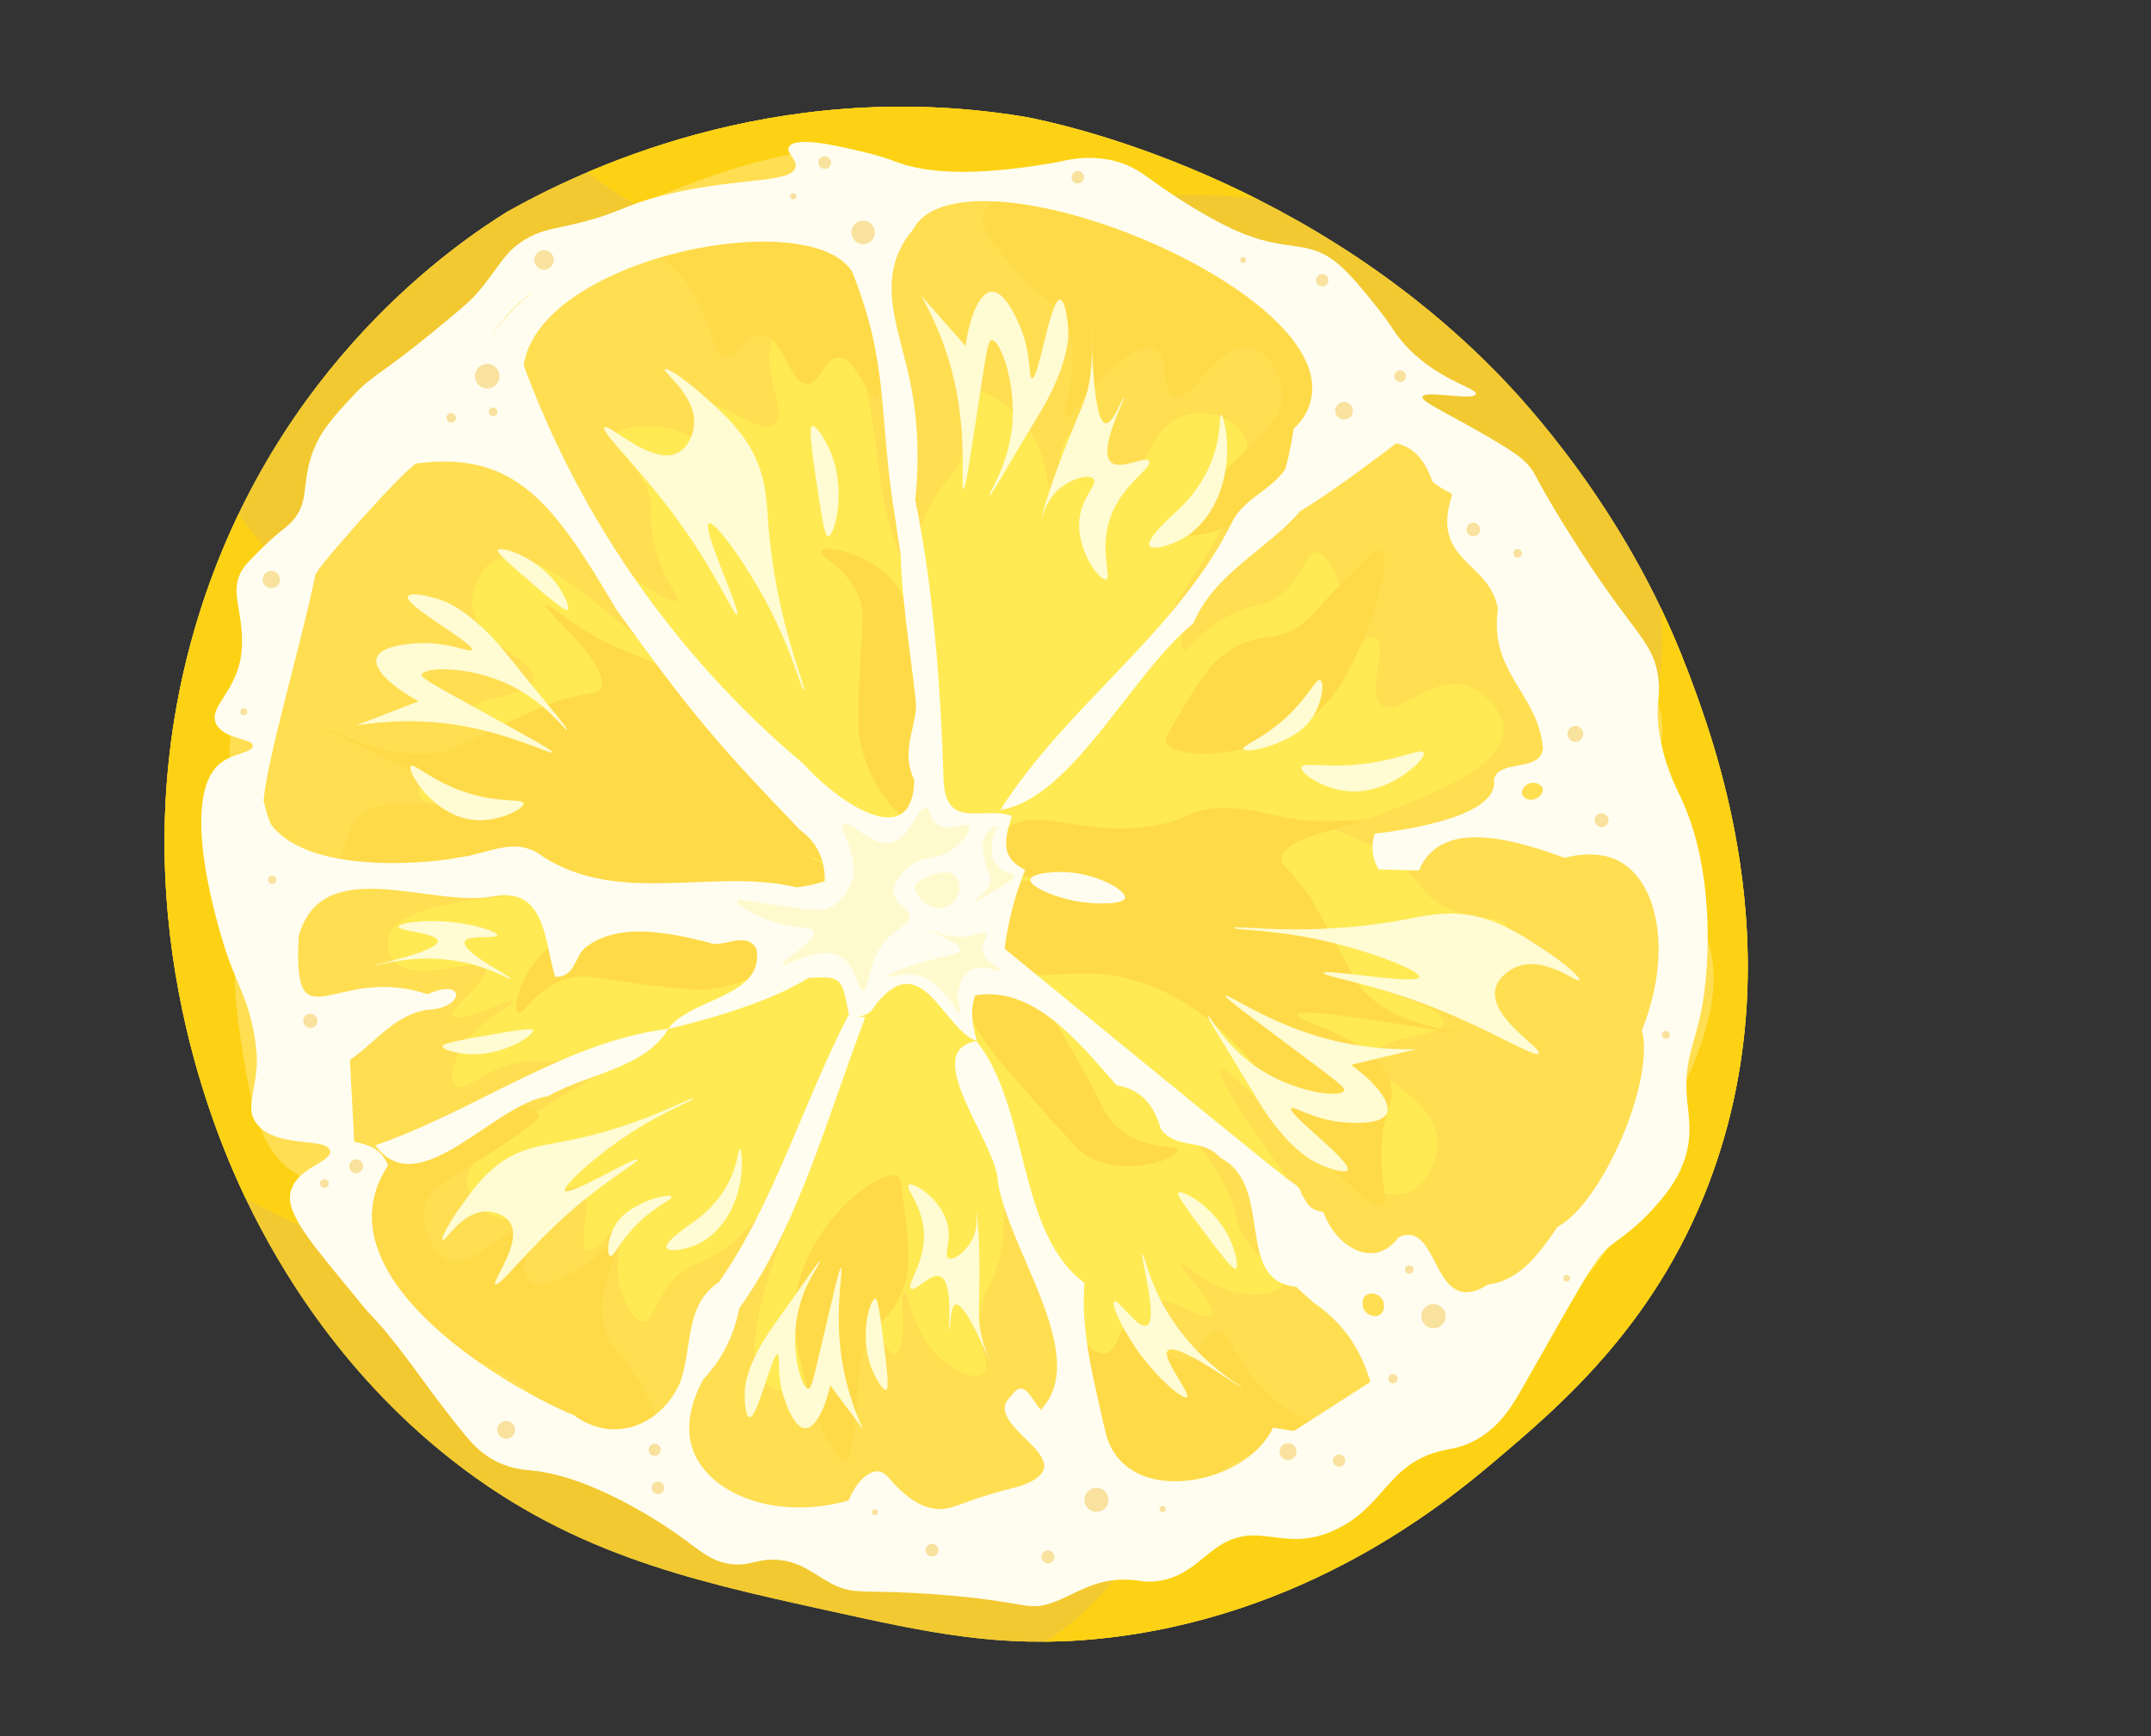 <?xml version="1.0" encoding="UTF-8"?>
<svg id="_レイヤー_2" data-name="レイヤー 2" xmlns="http://www.w3.org/2000/svg" xmlns:xlink="http://www.w3.org/1999/xlink" viewBox="0 0 239.81 193.62">
  <rect x="0" y="0" width="239.81" height="193.62" fill="#333333" stroke="none"/>
  <defs>
    <style>
      .cls-1 {
        fill: #ffea54;
      }

      .cls-2 {
        fill: #ffface;
      }

      .cls-3 {
        fill: #fffdef;
      }

      .cls-4 {
        fill: #f9e19e;
      }

      .cls-5 {
        fill: #fffbd2;
      }

      .cls-6 {
        fill: #ffde52;
      }

      .cls-7 {
        fill: #ffda48;
      }

      .cls-8 {
        fill: #f5e151;
      }

      .cls-9 {
        fill: #f2c930;
      }

      .cls-10 {
        fill: #fdd215;
      }

      .cls-11 {
        clip-path: url(#clippath);
      }
    </style>
    <clipPath id="clippath">
      <path class="cls-8" d="M188.06,74.55c-6.78-17.89-18.41-30.16-21.18-32.99-.06-.07-1.34-1.37-2.73-2.68-22.8-21.46-50.17-25.9-50.17-25.9-27.94-4.53-49.74,6.31-57.42,10.62-5.22,3.24-25.86,16.89-34.56,45.54-8.94,29.44.83,54.58,4.81,63.26,3.17,6.91,9.91,19.22,22.38,29.44,13.75,11.27,27.51,14.31,42.87,17.69,11.49,2.54,19.44,4.29,30.39,3.2,23.02-2.3,38.63-15.12,43.93-19.59,7.69-6.49,18.81-15.88,24.74-32.85,8.67-24.82-.06-47.84-3.06-55.76ZM178.5,82.35c.02-.17.04-.34.06-.52-.04.41-.08.82-.13,1.23.02-.24.04-.48.07-.72ZM100.16,60.14c.11,6.09,1.68,14.81,1.78,17.79-.28,2.99-1.68,5.25-.21,8.41-.24,9.06-9.84,1.6-12.81-1.87-5.7-4.79-12.91-11.84-19.67-21.58-6.38-9.21-10.34-17.94-12.83-24.69,1.81-12.48,33.18-18.77,38.1-10.86,4.42,11.1,2.97,16.59,5.04,28.88.21,1.57.41,2.85.59,3.91ZM31.8,97.27s-.08.07-.13.1c.04-.03.07-.07.11-.1,0,0,.01,0,.02,0ZM53.39,45.8c-.11.21-.26.42-.47.63-.06-.04-.13-.08-.19-.12.07.03.14.05.21.08.19-.19.34-.39.45-.59ZM53.62,45.14s-.01.06-.02.08c0-.03.01-.06.02-.08ZM53.52,45.49c-.03.08-.06.15-.09.23.04-.07.07-.15.09-.23ZM27.07,91.41c-.33-.84-.61-1.74-.81-2.69.38-4.87,4.31-17.95,5.99-26.15-.23-.42,10.17-12.15,11.72-12.98,11.59-1.52,16.02,4.8,23.2,16.95,8.97,12.46,11.84,15.69,21.25,25.54,1.98,1.43,2.95,3.4,2.91,5.96-.78.31-1.81.55-3.16.71.02.03.04.05.06.08-.03-.02-.05-.03-.08-.05-9.72-2.34-20.68,2.21-29.61-3.65-3.15-2.43-6.42-.16-9.78.17-2.26.54-17.23,2.28-21.71-3.9ZM57.42,29.73s.07-.04.11-.07c-.04.03-.08.06-.12.1-2.76,2.28-4.27,4.1-4.98,5.86.67-1.73,2.14-3.68,4.99-5.89ZM52.2,36.32c.03-.1.06-.19.09-.29-.03.1-.06.19-.09.29ZM62.25,160.04c-9.05-3.8-29.73-16.58-21.56-28.99-.73-1.91-2.26-2.42-3.92-2.74-.17-3.17-.34-6.35-.5-9.52,3.07-2.04,5.26-5.36,9.19-5.82,4.07-.16,4.34-3.8-.19-1.78-10.79-3.64-15.63,6.39-14.94-6.72,2.7-9.92,15.74-3.12,22.74-4.68,5.89-.94,5.74,5.07,7.01,9.38,2.25.07,2.28-2.31,3.45-3.35,3.8-3.07,9.81-1.78,14.33-.65,1.56.82,4.3-1.45,5.58.73,1.02,5.61-7.63,5.71-10.25,9.3-11.98,1.49-22.47,9.6-33.97,13.52,5.03,6.9,13.76-4.86,20.07-5.7,4.37-2.6,11.16-3.17,13.91-7.79,3.44-.82,11.5-2.9,16.28-5.93,3.84-.22,3.89-.03,4.67,4.25.11.03.21.05.32.08-.11-.01-.22-.03-.33-.04-5.26,10.08-8.64,21.83-15.06,31.02-3.97,2.59-3.04,7.45-4.45,11.54-1.35,3.2-4.18,5.36-7.28,5.51-2.52.12-4.39-1.12-5.07-1.62ZM117.89,171.06s.05-.02.08-.03c-.03.01-.05.02-.08.03ZM145.79,161.86c-.81-.12-1.63-.25-2.44-.37-3.12,6.89-17.93,9.63-19.55-.14,0,0-.01.01-.02.02-1.2-5.49-2.73-10.93-2.28-16.69-7.9-5.87-6.32-20.25-12.52-28.04-6.75,1.11,2.36,11.83,2.47,16.2,1.1,7.9,10.93,20.42,4.97,26.58-.97-1.09-1.96-3.86-3.4-1.63-4.02,3.49,9.48,7.61.9,10.51-.47.11-1.19.29-2.06.53-4.41,1.22-5.43,2.04-6.98,2.09-1.44.05-3.52-.57-6.15-3.71-.38-.45-.74-.59-.98-.63-1.16-.23-2.69,1.08-3.6,3.36-8.74,2.41-16.32-.92-18.08-5.91-1.16-3.28.41-6.69,1.23-8.17.76-.8,1.69-1.96,2.51-3.49.98-1.84,1.42-3.53,1.64-4.73,6.9-9.56,10.31-22.51,14.63-33.78-.28-.04-.56-.08-.84-.11.85,0,1.52-.39,2.09-1.39,5.36-6.72,7.74,2.89,11.68,4.26-.71-2.45-.66-4-.19-5.29,6.83-1.15,12.11,5.54,16.4,10.44,2.77.43,4.37,2.24,5.13,5.07,1.88,2.48,4.83.98,6.9,3.33,6.38,3.29,1.54,14.3,8.81,14.98.66.6,1.32,1.2,1.98,1.81,3.26,2.19,5.48,5.25,6.63,9.22-2.95,1.9-5.91,3.8-8.86,5.7ZM153.75,147.06c-.03-1.79,2.57-1.35,2.49.32-.04,1.85-2.54,1.3-2.49-.32ZM186.16,115.39c1.51,6-4.68,20.08-9.79,22.79-2.03,2.92-4.29,6.26-8.1,6.7-1.45.95-2.45.97-3.1.8-2.89-.74-3.22-6.25-5.89-6.56-.57-.07-1.06.13-1.36.28-1.05,1.4-2.18,1.69-2.56,1.76-2.22.43-4.95-1.4-6.17-4.72-.43-.05-1.01-.19-1.49-.6-.47-.4-.55-.79-1.06-1.54,0,0,0,0,0,0-.06-.76-1.02-1.28-1.14-1.35-.76-.47-13.36-10.73-33.28-27.06.18-1.38.45-2.93.89-4.6.44-1.71.97-3.23,1.5-4.54-2.84-1.36-2.44-3.47-1.53-6.24-3.24-1.22-7.69,1.74-7.93-4.17-.36-10.93-1.11-21.73-3.27-32.46,0,0,0,0-.01,0,.64-6.19.02-10.91-.65-14.05-1.14-5.35-3.31-10.22-1.21-14.88.47-1.04,1.03-1.8,1.4-2.25,0,0,0,0,0,0,0,0,0,0,0,0h0c.22-.29.43-.61.65-.96,7.2-8.98,47.74,7.3,45.79,19.99-.2,1.28-.73,2.57-2.09,3.83-.17,1.19-.45,2.81-.98,4.7-1.56,2.35-4.53,3.25-6.01,5.83-6.43,13.16-19.3,21.48-27.04,33.7,8.3-1.29,15.15-15.77,22.37-21.63,2.51-5.91,8.61-8.56,12.41-13.03,2.24-1.35,5.73-3.76,11.14-7.87,2.29.48,3.42,2.26,4.2,4.42.67.6,1.45,1.01,2.23,1.4.01.07.02.13.04.21-2.51,7.71,4.31,7.56,5.33,13.14-1.07,7.53,4.68,9.72,5.23,16.28-.44,2.74-5.14,1.15-5.7,3.54.66,4.39-10.73,5.9-13.82,6.27-.13.39-.35,1.19-.23,2.21.12.94.48,1.61.69,1.95,1.56.04,3.12.08,4.68.12,2.68-6.5,12.07-3.18,16.96-1.44,0-.05,0-.1.01-.14,0,.04,0,.07,0,.11,3.52-.87,5.55.02,6.36.48,4.41,2.47,6.1,10.57,2.53,19.57ZM174.65,87.27c.11,1.35-1.98,1.88-2.41.66-.09-1.27,1.76-1.79,2.41-.66Z"/>
    </clipPath>
  </defs>
  <g id="_あしらい" data-name="あしらい">
    <g>
      <g>
        <path class="cls-8" d="M188.06,74.55c-6.78-17.89-18.41-30.16-21.18-32.99-.06-.07-1.34-1.37-2.73-2.68-22.8-21.46-50.17-25.9-50.17-25.9-27.94-4.53-49.74,6.31-57.42,10.62-5.22,3.24-25.86,16.89-34.56,45.54-8.94,29.44.83,54.58,4.81,63.26,3.17,6.91,9.91,19.22,22.38,29.44,13.75,11.27,27.51,14.31,42.87,17.69,11.49,2.54,19.44,4.29,30.39,3.2,23.02-2.3,38.63-15.12,43.93-19.59,7.69-6.49,18.81-15.88,24.74-32.85,8.67-24.82-.06-47.84-3.06-55.76ZM178.5,82.35c.02-.17.04-.34.06-.52-.04.41-.08.82-.13,1.23.02-.24.04-.48.07-.72ZM100.16,60.14c.11,6.09,1.68,14.81,1.78,17.79-.28,2.99-1.68,5.25-.21,8.41-.24,9.06-9.84,1.6-12.81-1.87-5.7-4.79-12.91-11.84-19.67-21.58-6.38-9.21-10.34-17.94-12.83-24.69,1.81-12.48,33.18-18.77,38.1-10.86,4.42,11.1,2.97,16.59,5.04,28.88.21,1.57.41,2.85.59,3.91ZM31.8,97.27s-.08.07-.13.1c.04-.03.07-.07.11-.1,0,0,.01,0,.02,0ZM53.39,45.8c-.11.21-.26.42-.47.63-.06-.04-.13-.08-.19-.12.07.03.14.05.21.08.19-.19.34-.39.45-.59ZM53.62,45.14s-.01.06-.02.08c0-.03.01-.06.02-.08ZM53.52,45.49c-.03.08-.06.15-.09.23.04-.07.07-.15.09-.23ZM27.07,91.41c-.33-.84-.61-1.74-.81-2.69.38-4.87,4.31-17.95,5.99-26.15-.23-.42,10.17-12.15,11.72-12.98,11.59-1.52,16.02,4.8,23.2,16.95,8.97,12.46,11.84,15.69,21.25,25.54,1.98,1.43,2.95,3.4,2.91,5.96-.78.31-1.81.55-3.16.71.02.03.04.05.06.08-.03-.02-.05-.03-.08-.05-9.72-2.34-20.68,2.21-29.61-3.65-3.15-2.43-6.42-.16-9.78.17-2.26.54-17.23,2.28-21.71-3.9ZM57.42,29.73s.07-.04.11-.07c-.04.03-.08.06-.12.1-2.76,2.28-4.27,4.1-4.98,5.86.67-1.73,2.14-3.68,4.99-5.89ZM52.2,36.32c.03-.1.06-.19.09-.29-.03.1-.06.19-.09.29ZM62.25,160.04c-9.05-3.8-29.73-16.58-21.56-28.99-.73-1.91-2.26-2.42-3.92-2.74-.17-3.17-.34-6.35-.5-9.52,3.07-2.04,5.26-5.36,9.19-5.82,4.07-.16,4.34-3.8-.19-1.78-10.79-3.64-15.63,6.39-14.94-6.72,2.7-9.92,15.74-3.12,22.74-4.68,5.89-.94,5.74,5.07,7.01,9.38,2.25.07,2.28-2.31,3.45-3.35,3.8-3.07,9.81-1.78,14.33-.65,1.56.82,4.3-1.45,5.58.73,1.02,5.61-7.63,5.71-10.25,9.3-11.98,1.49-22.47,9.6-33.97,13.52,5.03,6.9,13.76-4.86,20.07-5.7,4.37-2.6,11.16-3.17,13.91-7.79,3.44-.82,11.5-2.9,16.28-5.93,3.84-.22,3.89-.03,4.67,4.25.11.03.21.05.32.08-.11-.01-.22-.03-.33-.04-5.26,10.08-8.64,21.83-15.06,31.02-3.97,2.59-3.04,7.45-4.45,11.54-1.35,3.2-4.18,5.36-7.28,5.51-2.52.12-4.39-1.12-5.07-1.62ZM117.89,171.06s.05-.02.08-.03c-.03.01-.05.02-.08.03ZM145.79,161.86c-.81-.12-1.63-.25-2.44-.37-3.12,6.89-17.93,9.63-19.55-.14,0,0-.01.01-.02.02-1.2-5.49-2.73-10.93-2.28-16.69-7.9-5.87-6.32-20.25-12.52-28.04-6.75,1.11,2.36,11.83,2.47,16.2,1.1,7.9,10.93,20.42,4.97,26.58-.97-1.09-1.96-3.86-3.4-1.63-4.02,3.49,9.48,7.61.9,10.51-.47.11-1.19.29-2.06.53-4.41,1.22-5.43,2.04-6.98,2.09-1.44.05-3.52-.57-6.15-3.71-.38-.45-.74-.59-.98-.63-1.16-.23-2.69,1.08-3.6,3.36-8.74,2.41-16.32-.92-18.08-5.91-1.16-3.28.41-6.69,1.23-8.17.76-.8,1.69-1.96,2.51-3.49.98-1.84,1.42-3.53,1.64-4.73,6.9-9.56,10.31-22.51,14.63-33.78-.28-.04-.56-.08-.84-.11.85,0,1.52-.39,2.09-1.39,5.36-6.72,7.74,2.89,11.68,4.26-.71-2.45-.66-4-.19-5.29,6.83-1.15,12.11,5.54,16.4,10.44,2.77.43,4.37,2.24,5.13,5.07,1.88,2.48,4.83.98,6.9,3.33,6.38,3.29,1.54,14.3,8.81,14.98.66.6,1.32,1.2,1.98,1.81,3.26,2.19,5.48,5.25,6.63,9.22-2.95,1.9-5.91,3.8-8.86,5.7ZM153.75,147.06c-.03-1.79,2.57-1.35,2.49.32-.04,1.85-2.54,1.3-2.49-.32ZM186.16,115.39c1.51,6-4.68,20.08-9.79,22.79-2.03,2.92-4.29,6.26-8.1,6.7-1.45.95-2.45.97-3.1.8-2.89-.74-3.22-6.25-5.89-6.56-.57-.07-1.06.13-1.36.28-1.05,1.4-2.18,1.69-2.56,1.76-2.22.43-4.95-1.4-6.17-4.72-.43-.05-1.01-.19-1.49-.6-.47-.4-.55-.79-1.06-1.54,0,0,0,0,0,0-.06-.76-1.02-1.28-1.14-1.35-.76-.47-13.36-10.73-33.28-27.06.18-1.38.45-2.93.89-4.6.44-1.71.97-3.23,1.5-4.54-2.84-1.36-2.44-3.47-1.53-6.24-3.24-1.22-7.69,1.74-7.93-4.17-.36-10.93-1.11-21.73-3.27-32.46,0,0,0,0-.01,0,.64-6.19.02-10.91-.65-14.05-1.14-5.35-3.31-10.22-1.21-14.88.47-1.04,1.03-1.8,1.4-2.25,0,0,0,0,0,0,0,0,0,0,0,0h0c.22-.29.43-.61.65-.96,7.2-8.98,47.74,7.3,45.79,19.99-.2,1.28-.73,2.57-2.09,3.83-.17,1.19-.45,2.81-.98,4.7-1.56,2.35-4.53,3.25-6.01,5.83-6.43,13.16-19.3,21.48-27.04,33.7,8.3-1.29,15.15-15.77,22.37-21.63,2.51-5.91,8.61-8.56,12.41-13.03,2.24-1.35,5.73-3.76,11.14-7.87,2.29.48,3.42,2.26,4.2,4.42.67.6,1.45,1.01,2.23,1.4.01.07.02.13.04.21-2.51,7.71,4.31,7.56,5.33,13.14-1.07,7.53,4.68,9.72,5.23,16.28-.44,2.74-5.14,1.15-5.7,3.54.66,4.39-10.73,5.9-13.82,6.27-.13.39-.35,1.19-.23,2.21.12.94.48,1.61.69,1.95,1.56.04,3.12.08,4.68.12,2.68-6.5,12.07-3.18,16.96-1.44,0-.05,0-.1.01-.14,0,.04,0,.07,0,.11,3.52-.87,5.55.02,6.36.48,4.41,2.47,6.1,10.57,2.53,19.57ZM174.65,87.27c.11,1.35-1.98,1.88-2.41.66-.09-1.27,1.76-1.79,2.41-.66Z"/>
        <g class="cls-11">
          <path class="cls-9" d="M188.06,74.55c-6.78-17.89-18.41-30.16-21.18-32.99-.06-.07-1.34-1.37-2.73-2.68-22.8-21.46-50.17-25.9-50.17-25.9-27.94-4.53-49.74,6.31-57.42,10.62-5.22,3.24-25.86,16.89-34.56,45.54-8.94,29.44.83,54.58,4.81,63.26,3.17,6.91,9.91,19.22,22.38,29.44,13.75,11.27,27.51,14.31,42.87,17.69,11.49,2.54,19.44,4.29,30.39,3.2,23.02-2.3,38.63-15.12,43.93-19.59,7.69-6.49,18.81-15.88,24.74-32.85,8.67-24.82-.06-47.84-3.06-55.76ZM178.5,82.35c.02-.17.04-.34.06-.52-.04.41-.08.82-.13,1.23.02-.24.04-.48.07-.72ZM100.16,60.14c.11,6.09,1.68,14.81,1.78,17.79-.28,2.99-1.68,5.25-.21,8.41-.24,9.06-9.84,1.6-12.81-1.87-5.7-4.79-12.91-11.84-19.67-21.58-6.38-9.21-10.34-17.94-12.83-24.69,1.81-12.48,33.18-18.77,38.1-10.86,4.42,11.1,2.97,16.59,5.04,28.88.21,1.57.41,2.85.59,3.91ZM31.8,97.27s-.08.07-.13.1c.04-.03.07-.07.11-.1,0,0,.01,0,.02,0ZM53.39,45.8c-.11.21-.26.42-.47.63-.06-.04-.13-.08-.19-.12.07.03.14.05.21.08.19-.19.34-.39.45-.59ZM53.62,45.14s-.01.06-.02.08c0-.03.01-.06.02-.08ZM53.52,45.49c-.03.08-.06.15-.09.23.04-.07.07-.15.09-.23ZM27.07,91.41c-.33-.84-.61-1.74-.81-2.69.38-4.87,4.31-17.95,5.99-26.15-.23-.42,10.17-12.15,11.72-12.98,11.59-1.52,16.02,4.8,23.2,16.95,8.97,12.46,11.84,15.69,21.25,25.54,1.98,1.43,2.95,3.4,2.91,5.96-.78.31-1.81.55-3.16.71.02.03.04.05.06.08-.03-.02-.05-.03-.08-.05-9.72-2.34-20.68,2.21-29.61-3.65-3.15-2.43-6.42-.16-9.78.17-2.26.54-17.23,2.28-21.71-3.9ZM57.42,29.73s.07-.04.11-.07c-.04.03-.08.06-.12.1-2.76,2.28-4.27,4.1-4.98,5.86.67-1.73,2.14-3.68,4.99-5.89ZM52.2,36.32c.03-.1.06-.19.09-.29-.03.1-.06.19-.09.29ZM62.25,160.04c-9.05-3.8-29.73-16.58-21.56-28.99-.73-1.91-2.26-2.42-3.92-2.74-.17-3.17-.34-6.35-.5-9.52,3.07-2.04,5.26-5.36,9.19-5.82,4.07-.16,4.34-3.8-.19-1.78-10.79-3.64-15.63,6.39-14.94-6.72,2.7-9.92,15.74-3.12,22.74-4.68,5.89-.94,5.74,5.07,7.01,9.38,2.25.07,2.28-2.31,3.45-3.35,3.8-3.07,9.81-1.78,14.33-.65,1.56.82,4.3-1.45,5.58.73,1.02,5.61-7.63,5.71-10.25,9.3-11.98,1.49-22.47,9.6-33.97,13.52,5.03,6.9,13.76-4.86,20.07-5.7,4.37-2.6,11.16-3.17,13.91-7.79,3.44-.82,11.5-2.9,16.28-5.93,3.84-.22,3.89-.03,4.67,4.25.11.03.21.05.32.08-.11-.01-.22-.03-.33-.04-5.26,10.08-8.64,21.83-15.06,31.02-3.97,2.59-3.04,7.45-4.45,11.54-1.35,3.2-4.18,5.36-7.28,5.51-2.52.12-4.39-1.12-5.07-1.62ZM117.89,171.06s.05-.02.08-.03c-.03.01-.05.02-.08.03ZM145.79,161.86c-.81-.12-1.63-.25-2.44-.37-3.12,6.89-17.93,9.63-19.55-.14,0,0-.01.01-.02.02-1.2-5.49-2.73-10.93-2.28-16.69-7.9-5.87-6.32-20.25-12.52-28.04-6.75,1.11,2.36,11.83,2.47,16.2,1.1,7.9,10.93,20.42,4.97,26.58-.97-1.09-1.96-3.86-3.4-1.63-4.02,3.49,9.48,7.61.9,10.51-.47.11-1.19.29-2.06.53-4.41,1.22-5.43,2.04-6.98,2.09-1.44.05-3.52-.57-6.15-3.71-.38-.45-.74-.59-.98-.63-1.16-.23-2.69,1.08-3.6,3.36-8.74,2.41-16.32-.92-18.08-5.91-1.16-3.28.41-6.69,1.23-8.17.76-.8,1.69-1.96,2.51-3.49.98-1.84,1.42-3.53,1.64-4.73,6.9-9.56,10.31-22.51,14.63-33.78-.28-.04-.56-.08-.84-.11.85,0,1.52-.39,2.09-1.39,5.36-6.72,7.74,2.89,11.68,4.26-.71-2.45-.66-4-.19-5.29,6.83-1.15,12.11,5.54,16.4,10.44,2.77.43,4.37,2.24,5.13,5.07,1.88,2.48,4.83.98,6.9,3.33,6.38,3.29,1.54,14.3,8.81,14.98.66.6,1.32,1.2,1.98,1.81,3.26,2.19,5.48,5.25,6.63,9.22-2.95,1.9-5.91,3.8-8.86,5.7ZM153.75,147.06c-.03-1.79,2.57-1.35,2.49.32-.04,1.85-2.54,1.3-2.49-.32ZM186.16,115.39c1.51,6-4.68,20.08-9.79,22.79-2.03,2.92-4.29,6.26-8.1,6.7-1.45.95-2.45.97-3.1.8-2.89-.74-3.22-6.25-5.89-6.56-.57-.07-1.06.13-1.36.28-1.05,1.4-2.18,1.69-2.56,1.76-2.22.43-4.95-1.4-6.17-4.72-.43-.05-1.01-.19-1.49-.6-.47-.4-.55-.79-1.06-1.54,0,0,0,0,0,0-.06-.76-1.02-1.28-1.14-1.35-.76-.47-13.36-10.73-33.28-27.06.18-1.38.45-2.93.89-4.6.44-1.71.97-3.23,1.5-4.54-2.84-1.36-2.44-3.47-1.53-6.24-3.24-1.22-7.69,1.74-7.93-4.17-.36-10.93-1.11-21.73-3.27-32.46,0,0,0,0-.01,0,.64-6.19.02-10.91-.65-14.05-1.14-5.35-3.31-10.22-1.21-14.88.47-1.04,1.03-1.8,1.4-2.25,0,0,0,0,0,0,0,0,0,0,0,0h0c.22-.29.43-.61.65-.96,7.2-8.98,47.74,7.3,45.79,19.99-.2,1.28-.73,2.57-2.09,3.83-.17,1.19-.45,2.81-.98,4.7-1.56,2.35-4.53,3.25-6.01,5.83-6.43,13.16-19.3,21.48-27.04,33.7,8.3-1.29,15.15-15.77,22.37-21.63,2.51-5.91,8.61-8.56,12.41-13.03,2.24-1.35,5.73-3.76,11.14-7.87,2.29.48,3.42,2.26,4.2,4.42.67.6,1.45,1.01,2.23,1.4.01.07.02.13.04.21-2.51,7.71,4.31,7.56,5.33,13.14-1.07,7.53,4.68,9.72,5.23,16.28-.44,2.74-5.14,1.15-5.7,3.54.66,4.39-10.73,5.9-13.82,6.27-.13.39-.35,1.19-.23,2.21.12.94.48,1.61.69,1.95,1.56.04,3.12.08,4.68.12,2.68-6.5,12.07-3.18,16.96-1.44,0-.05,0-.1.01-.14,0,.04,0,.07,0,.11,3.52-.87,5.55.02,6.36.48,4.41,2.47,6.1,10.57,2.53,19.57ZM174.65,87.27c.11,1.35-1.98,1.88-2.41.66-.09-1.27,1.76-1.79,2.41-.66Z"/>
          <path class="cls-10" d="M59.67,9.86c-1.23,6.4,12.98,15.76,24.72,18.26,8.95,1.91,17.46.04,21.03-.74,4.65-1.02,6.66-2.06,9.96-3.14,18.53-6.04,34.25,1,35.42-2.03.89-2.3-7.2-8.79-17.89-13.65C101.88-5.54,61.59-.16,59.67,9.86Z"/>
          <path class="cls-10" d="M180.5,50.63c-1.57,1.01,6.24,10.14,4.6,25.01-1.01,9.18-4.65,11.61-8.94,26.65-3.55,12.44-1.72,13.08-4.15,19.92-4.61,12.98-12.18,13.43-28.78,30.62-17.64,18.27-17.41,26.37-30.99,32.47-11.9,5.34-22.51,3.8-22.51,4.8.01,1.54,25.27,5.17,51.56,2.67,19.21-1.82,83.53-7.93,96.3-44,15.24-43.06-52.88-100.85-57.09-98.14Z"/>
          <path class="cls-10" d="M21.11,45.84c3.05.91,1.37,6.78,7.38,14.02,4.05,4.88,7.33,5.25,8.85,9.59,1.44,4.1-.11,7.64-1.11,11.07-3.57,12.3-.29,24.6,4.06,40.95,2.98,11.22,5.42,14.12,3.69,15.86-3.92,3.95-22.98-4.33-33.94-18.82C-5.74,97.66,1.63,72.34,2.3,70.19c4.18-13.52,14.1-25.75,18.82-24.35Z"/>
        </g>
      </g>
      <path class="cls-1" d="M36.67,51.84c9.71-15.11,22.53-21.87,27.47-24.4,2.77-1.41,14.75-7.31,31.47-7.65,27.36-.57,47.06,14.12,53.76,19.69,14.78,12.29,21.81,26.38,26.54,36.1,7.83,16.11,13.81,28.4,11.55,43.45-4.11,27.43-32.18,41.59-39.16,45.11-17.81,8.98-33.92,8.49-44.51,8.03-15.29-.66-36.26-1.56-54.32-18.38-19.25-17.93-22.6-42.22-23.41-48.8-.9-7.25-3.51-31.15,10.61-53.14Z"/>
      <g>
        <path class="cls-6" d="M90,154.84c3.72-1.65,2.96-8.8,4.98-9.08,1.85-.25,3.74,5.61,4.86,5.19,1.48-.55.33-6.71.97-6.81.55-.09.81,4.58,4.21,7.46.13.11,3,2.49,4.54,1.62,1.24-.7-1.17-3.85,0-8.1.35-1.28.59-1.13,1.22-2.8,1.8-4.77.77-8.37,1.34-8.51.81-.19,4.22,6.8,5.59,16.29,1.28,8.85,2.45,16.92-2.31,21.76-4.76,4.83-12.72,3.68-21.27,2.43-6.64-.97-19.24-2.8-21.03-9.48-.72-2.69,1.83-7.83,6.93-18.11.98-1.98,1.59-3.1,2.43-4.62,1.17-2.12,5.67-10.31,6.44-9.97,1.14.5-8.14,18.28-3.4,22.24,1.16.97,3.14,1.09,4.5.49Z"/>
        <path class="cls-6" d="M164.19,76.71c-4.17-1.97-8.29,3.41-10.15,1.92-1.69-1.36.65-6.81-.56-7.46-1.59-.85-4.74,4.19-5.33,3.73-.51-.4,2.37-3.72,1.48-8.44-.03-.17-.82-4.13-2.67-4.82-1.49-.56-1.6,3.52-5.39,5.39-1.14.56-1.23.27-2.86.86-4.66,1.69-6.2,4.94-6.76,4.56-.8-.54,1.05-8,6.22-15.45,4.83-6.94,9.23-13.28,16.38-12.57,7.14.71,12.94,8.05,19.17,15.94,4.83,6.12,14.01,17.74,11.05,23.66-1.2,2.39-6.72,3.7-17.77,6.33-2.13.51-3.37.74-5.08,1.07-2.37.45-11.53,2.18-11.95,1.31-.61-1.27,18.88-5.44,17.61-11.99-.31-1.6-1.87-3.32-3.39-4.03Z"/>
        <path class="cls-6" d="M132.6,46.19c-4.89.92-5.26,8.56-7.82,8.41-2.32-.14-3.58-6.68-5.05-6.48-1.92.26-1.64,6.94-2.45,6.91-.7-.03-.16-4.96-3.83-8.71-.14-.14-3.24-3.26-5.3-2.68-1.66.47.73,4.28-1.49,8.48-.67,1.26-.93,1.05-2.01,2.66-3.09,4.6-2.49,8.59-3.21,8.61-1.03.03-3.95-8.03-3.91-18.25.04-9.53.08-18.23,6.84-22.26,6.76-4.03,16.37-1.09,26.69,2.06,8.01,2.45,23.22,7.1,24.2,14.47.4,2.97-3.69,7.8-11.87,17.44-1.58,1.86-2.53,2.89-3.85,4.3-1.83,1.96-8.88,9.55-9.78,9.03-1.31-.77,13.4-17.36,8.28-22.53-1.25-1.27-3.67-1.82-5.46-1.48Z"/>
        <path class="cls-6" d="M52.65,67.31c.17,4.52,7.34,6.2,6.83,8.44-.46,2.05-6.83,2.01-6.86,3.35-.03,1.76,6.33,2.69,6.18,3.4-.13.61-4.72-.73-8.79,1.88-.15.1-3.55,2.31-3.3,4.25.2,1.56,4.15.1,7.8,2.82,1.09.81.86,1.01,2.23,2.26,3.9,3.57,7.77,3.73,7.68,4.38-.12.93-8.16,2.1-17.82.26-9.01-1.72-17.23-3.28-20.06-10.02-2.83-6.73,1.34-14.77,5.81-23.41,3.47-6.7,10.07-19.43,17.19-19,2.87.17,6.84,4.66,14.78,13.65,1.53,1.73,2.37,2.77,3.51,4.19,1.59,1.97,7.75,9.6,7.13,10.3-.92,1.03-14.48-15-20.11-11.35-1.38.89-2.25,2.95-2.19,4.6Z"/>
        <path class="cls-6" d="M55.37,135.77c3.9,1.23,7.61-4.43,9.36-3.31,1.59,1.02-.46,6.48.67,6.91,1.49.56,4.3-4.63,4.86-4.29.48.3-2.12,3.84-1.2,8.13.03.16.84,3.75,2.57,4.12,1.39.3,1.41-3.54,4.88-5.86,1.04-.69,1.14-.43,2.63-1.23,4.28-2.27,5.64-5.55,6.17-5.28.75.39-.8,7.66-5.44,15.41-4.33,7.23-8.27,13.82-14.91,14.22-6.63.4-12.14-5.62-18.08-12.09-4.6-5.02-13.34-14.54-10.71-20.54,1.06-2.42,6.14-4.47,16.32-8.58,1.96-.79,3.11-1.2,4.68-1.76,2.19-.77,10.63-3.76,11.03-3.01.59,1.1-17.37,7.91-16.05,13.86.32,1.46,1.79,2.83,3.22,3.28Z"/>
        <path class="cls-6" d="M86.79,36.69c-2.82,3.45,1.38,9.29-.45,10.62-1.67,1.21-6.35-2.9-7.24-1.92-1.17,1.28,2.92,6.05,2.35,6.48-.49.37-3.01-3.57-7.71-4.26-.17-.03-4.12-.57-5.2,1.02-.87,1.28,3,2.74,3.92,7.09.28,1.3-.02,1.3.17,3.1.56,5.14,3.3,7.74,2.82,8.16-.69.6-7.39-3.69-13.32-11.25-5.53-7.05-10.57-13.49-8.28-20.28,2.29-6.79,10.59-10.06,19.51-13.57,6.92-2.72,20.06-7.89,25.04-3.01,2.01,1.97,2.01,7.84,2.03,19.57,0,2.26-.05,3.57-.13,5.35-.11,2.48-.52,12.07-1.44,12.19-1.35.17-.93-20.38-7.46-21.3-1.6-.22-3.58.73-4.61,1.99Z"/>
        <path class="cls-6" d="M44.23,107.44c2.53,2.14,9.05-.84,9.85.54.72,1.26-4.29,4.62-3.6,5.3.91.89,6.4-2.04,6.66-1.6.23.37-4.09,2.15-5.91,5.6-.07.13-1.56,3.03-.33,3.85.99.67,3.31-2.16,7.62-2.75,1.29-.18,1.21.04,2.95-.07,4.96-.31,8.08-2.28,8.35-1.92.39.52-5.29,5.38-13.85,9.6-7.98,3.94-15.27,7.53-21.07,5.71-5.8-1.82-6.8-8-7.88-14.65-.83-5.16-2.42-14.95,3.39-18.52,2.34-1.44,7.85-1.33,18.86-1.11,2.12.04,3.33.11,4.98.2,2.3.13,11.18.62,11.07,1.3-.17,1-19.34.29-21.82,5.08-.61,1.17-.2,2.65.72,3.44Z"/>
        <path class="cls-6" d="M160.29,127.47c.06-5.12-7.77-7.22-7.09-9.75.62-2.3,7.65-2.09,7.75-3.6.13-1.99-6.85-3.22-6.64-4.02.17-.69,5.17.96,9.81-1.88.17-.11,4.04-2.52,3.87-4.72-.14-1.78-4.58-.23-8.46-3.41-1.16-.95-.9-1.17-2.34-2.62-4.12-4.15-8.38-4.44-8.25-5.17.19-1.04,9.13-2.15,19.7.2,9.86,2.2,18.85,4.2,21.62,11.91,2.77,7.7-2.26,16.69-7.67,26.35-4.19,7.49-12.16,21.72-19.99,21.04-3.16-.27-7.3-5.47-15.59-15.87-1.6-2-2.47-3.2-3.66-4.84-1.65-2.28-8.05-11.09-7.32-11.87,1.07-1.14,15.19,17.39,21.6,13.42,1.57-.97,2.64-3.28,2.67-5.15Z"/>
        <path class="cls-6" d="M130.62,154.88c1.56-3.26-3.23-8.28-2-9.58,1.11-1.19,5.91,2.25,6.43,1.32.68-1.22-3.78-5.28-3.4-5.7.33-.36,3.29,3.04,7.34,3.4.15.01,3.54.28,4.08-1.21.43-1.2-3.1-2.3-4.84-6.16-.52-1.16-.27-1.17-.84-2.78-1.61-4.59-4.47-6.78-4.17-7.19.44-.58,6.95,2.9,13.56,9.37,6.16,6.04,11.79,11.54,11.41,17.79-.37,6.24-6.52,9.64-13.13,13.3-5.13,2.84-14.86,8.23-20.08,4.12-2.1-1.66-3.42-6.94-6.07-17.5-.51-2.03-.76-3.21-1.09-4.82-.47-2.24-2.27-10.89-1.54-11.05,1.08-.23,5.34,18.29,10.95,18.75,1.38.11,2.8-.86,3.37-2.05Z"/>
      </g>
      <g>
        <path class="cls-7" d="M109.67,23.54c.95-2.11,6.51-1.81,10.17-.89,3.04.76,4.38,1.83,6.74,2.99,6.55,3.22,9.18,1.3,15.41,3.24,8.01,2.49,15.73,9.4,14.77,14.03-.46,2.24-2.93,3.84-5.18,5.3-3.51,2.28-4.55,1.32-7.4,3.34-3.54,2.52-2.98,4.76-6.4,6.69-2.78,1.58-6.29,1.87-6.76.94-.18-.35-.06-1.16,8.57-9.71,2.09-2.07,3.23-3.16,3.36-4.93.19-2.49-1.63-5.5-3.77-5.8-3.44-.48-6.29,6.28-8.31,5.5-1.52-.59-.43-4.62-2.17-5.37-2.07-.89-6.22,3.7-6.81,4.36-1.84,2.03-2.47,3.49-2.94,3.33-.99-.34,2.24-6.55-.44-11.25-1.19-2.1-2.32-1.7-5.3-5.18-2.09-2.43-4.28-4.98-3.56-6.6Z"/>
        <path class="cls-7" d="M130,82.77c-.14-.37.07-.75.4-1.31,2.75-4.67,4.12-7,5.96-8.41,4.2-3.19,5.88-.81,9.44-4.02,1.23-1.1,1.67-1.96,5.06-5.33,2.4-2.39,2.81-2.58,3.07-2.45,1.09.51-.1,6.26-2.35,11.01-1.34,2.83-2.54,5.36-5.16,7.55-6.06,5.06-15.71,4.91-16.43,2.96Z"/>
        <path class="cls-7" d="M110.27,99.29c1.88-2.2,7.55-.47,7.59-.74.04-.28-6.62-.67-7.21-3.09-.33-1.33,1.3-2.76,1.45-2.9,3.42-2.96,8.12.86,16.52-.49,4.14-.67,3.32-1.64,6.75-1.92,5.23-.42,7.43,1.81,14.02,1.37.41-.03,2.06-.15,2.1.08.09.52-8.31,1.52-8.59,4.07-.1.89.87,1.14,2.79,3.83.53.75.79,1.2,2.4,4.18,3.09,5.7,2.96,5.52,3.08,5.7,3.39,5.09,11.28,5.44,11.23,5.69-.08.38-17.38-3.05-17.7-1.91-.24.85,9.41,2.65,10.39,7.88.39,2.11-.97,2.9-1.07,7.36-.09,3.76.83,5.5.1,5.93-1.42.85-6.37-4.93-7.85-6.65-5.22-6.09-4.56-7.31-8.39-11.12-1.64-1.63-5.42-5.45-11.16-7.17-7.46-2.24-11.5,1.05-14.87-2.16-2.31-2.21-3.03-6.26-1.59-7.94Z"/>
        <path class="cls-7" d="M106.64,108.26c1.18-1.34,6.77.63,10.17,4.53.57.65,1.19,1.71,2.42,3.81,3.9,6.64,3.82,8.02,5.87,9.53,3.02,2.21,6.18,1.43,6.2,2.13.03.89-5.06,2.84-9.31,1.06-1.21-.51-1.73-1.05-4.98-4.67-5.66-6.31-7.19-8.12-8.76-11.14-1.36-2.61-2.32-4.46-1.62-5.26Z"/>
        <path class="cls-7" d="M118.29,147.31c.87-.39,3.07,4.04,5.03,3.56,1.5-.37,1.33-3.26,2.75-3.58,1.95-.44,3.71,4.65,6.1,4.35,1.75-.22,1.94-3.11,3.48-3.18,1.65-.08,2,3.22,5.26,6.54,2.97,3.02,5.44,3.08,5.36,4.32-.14,2.09-7.17,1.16-11.76,6.14-2.88,3.12-2.19,5.75-3.98,6.12-3.79.79-8.97-10.58-11.1-16.8-1.57-4.6-1.76-7.19-1.15-7.46Z"/>
        <path class="cls-7" d="M73.62,161.18c-1.14,1.65-5.99.02-9.08-1.68-2.56-1.41-3.59-2.69-5.49-4.3-5.29-4.45-7.89-3.39-13.09-6.63-6.68-4.16-12.46-12.18-10.94-16.06.73-1.88,3.14-2.7,5.33-3.46,3.42-1.18,4.2-.07,7-1.17,3.48-1.37,3.32-3.5,6.61-4.39,2.68-.72,5.81-.13,6.09.8.1.35-.12,1.04-8.96,6.55-2.14,1.33-3.3,2.02-3.68,3.56-.53,2.16.63,5.28,2.47,6.07,2.96,1.27,6.45-4.06,8.12-2.87,1.25.9-.3,4.21,1.12,5.3,1.69,1.29,6.01-1.78,6.63-2.22,1.91-1.36,2.68-2.51,3.07-2.24.82.55-2.93,5.28-1.26,10.1.74,2.15,1.79,2.08,3.91,5.89,1.48,2.67,3.04,5.47,2.17,6.73Z"/>
        <path class="cls-7" d="M100.04,131.18c.34.21.4.64.49,1.28.7,5.37,1.05,8.06.45,10.3-1.36,5.1-4.14,4.25-4.99,8.97-.29,1.62-.11,2.57-.72,7.31-.43,3.36-.63,3.76-.92,3.83-1.17.27-3.76-5.01-4.9-10.13-.68-3.06-1.29-5.79-.56-9.12,1.68-7.71,9.39-13.52,11.16-12.43Z"/>
        <path class="cls-7" d="M97.28,101.06c-.57-3.17-7.23-5.32-7.11-5.58.13-.28,6.97,3.71,8.99,1.95,1.11-.96.34-3.29.27-3.51-1.65-4.84-8.58-4.52-16.13-11.17-3.72-3.28-2.33-3.61-5.58-6.08-4.95-3.77-8.46-3.23-14.74-7.89-.4-.29-1.96-1.47-2.14-1.29-.4.4,7.37,6.75,6.13,9.18-.43.85-1.54.44-5.04,1.57-.97.32-1.49.55-4.86,2.14-6.44,3.03-6.21,2.96-6.42,3.04-6.38,2.3-14.43-2.52-14.52-2.26-.14.39,19.08,8.6,18.72,9.81-.27.91-10.92-3.77-14.98.22-1.64,1.61-.75,3.19-3.28,7.21-1.87,2.97-3.63,5.16-3.61,5.18.03.03,1.72-3.99,5.33-5.45,1.39-.56,4.82-.1,11.62.83,1.66.23,3.64.52,6.25.17,1.66-.22,2.17-.51,3.44-.71,2.97-.49,5.53.22,7.83,1,10.98,3.73,17,9.47,23.56,7.65,3.37-.94,6.67-3.78,6.27-5.99Z"/>
        <path class="cls-7" d="M88.42,104.79c.39,1.75-4.5,5.1-9.65,5.55-.86.08-2.08-.05-4.51-.29-7.66-.77-8.74-1.64-11.16-.87-3.57,1.13-4.8,4.15-5.38,3.76-.74-.51.69-5.76,4.63-8.15,1.12-.68,1.87-.78,6.71-1.27,8.43-.86,10.79-1.03,14.16-.52,2.91.44,4.97.76,5.2,1.79Z"/>
        <path class="cls-7" d="M97.65,44.36c-.93.21-2.2-4.57-4.21-4.5-1.55.06-1.96,2.93-3.42,2.95-2,.04-2.7-5.3-5.1-5.49-1.76-.14-2.53,2.65-4.05,2.41-1.63-.26-1.31-3.56-3.84-7.46-2.31-3.56-4.71-4.12-4.38-5.31.56-2.02,7.26.31,12.76-3.65,3.45-2.48,3.3-5.19,5.13-5.19,3.87,0,6.66,12.17,7.49,18.69.62,4.82.28,7.39-.38,7.54Z"/>
        <path class="cls-7" d="M102.1,91.42c-1.71.52-5.44-4.08-6.29-9.19-.14-.85-.12-2.07-.07-4.52.16-7.7.94-8.84-.01-11.19-1.41-3.47-4.52-4.45-4.17-5.06.45-.78,5.8.23,8.49,3.97.77,1.06.92,1.8,1.79,6.58,1.52,8.34,1.88,10.68,1.63,14.08-.21,2.94-.36,5.01-1.38,5.33Z"/>
      </g>
      <g>
        <path class="cls-3" d="M184.89,75.65c-.5-4.13-2.72-4.89-8.78-14.37-1.16-1.81-2-3.13-3.13-5.05-2.01-3.41-1.79-3.41-2.51-4.27-.72-.85-1.58-1.62-6.9-4.58-3.58-1.99-5.11-2.71-4.98-3.14.23-.78,5.72.5,5.95-.29.21-.73-4.52-1.56-8.16-5.8-1.12-1.3-1.12-1.74-3.14-4.24-1.27-1.57-2.62-3.25-3.95-4.39-3.61-3.11-5.67-1.09-11.95-4.02-2.17-1.01-5.17-2.77-7.9-4.68-1.76-1.24-2.64-2-4.24-2.58-2.72-.98-5.35-.65-7.19-.18-9.95,1.78-15.11,1.11-18,.02-1.76-.67-2.68-.88-4.5-1.31-1.97-.47-6.94-1.64-7.56-.37-.33.68.91,1.32.74,2.21-.36,1.83-5.99,1.15-13.84,2.95-5.65,1.3-5.51,2.29-11.99,3.69-1.6.34-2.83.55-4.33,1.46-2.49,1.51-2.96,3.3-5.45,6.1-.86.96-2.24,2.1-5,4.36-5.78,4.73-6.5,4.55-8.83,7.08-2.2,2.38-3.76,4.06-4.61,6.83-.96,3.12-.22,4.97-2.03,7.01-.76.86-1.27.95-3.18,2.82-1.29,1.26-1.94,1.89-2.35,2.52-1.66,2.55.17,4.7-.13,9-.32,4.65-3.89,6.36-2.82,8.34.94,1.74,4.04,1.51,4.06,2.4.02.73-2.09.8-3.5,1.84-5.06,3.74-.07,19.24.37,20.66,1.25,4.07,2.91,5.95,3.5,11.25.47,4.14-1.45,6.33,0,8.3,2.16,2.94,7.89,1.52,8.23,3.09.27,1.27-3.57,1.79-4.35,4.47-.74,2.52,2.27,5.8,7.86,12.64,1.36,1.67,1.2,1.24,2.84,3.23,2.91,3.52,4.52,6.18,8.33,10.9,1.01,1.25,2.12,2.58,4.03,3.49,1.64.78,3.07.87,3.69.92,7.09.63,15.49,6.53,16.42,7.19,2.41,1.72,3.8,3.16,6.32,3.29,1.87.1,2.54-.62,4.56-.52,2.74.13,4.14,1.56,6.17,2.64,2.65,1.39,3.36.59,11.9,1.24,9.95.75,9.92,1.91,12.73.92,2.68-.94,4.58-2.66,8.3-2.58,1.55.03,1.94.34,3.32.18,3.15-.36,4.8-2.39,6.64-3.69,4.77-3.36,7.41.69,13.28-2.03,5.57-2.58,5.88-7.46,11.99-8.85,1.01-.23,1.92-.31,3.24-.94,3.02-1.44,4.53-4.02,5.79-6.25,7.61-13.39,8.05-14.38,9.96-15.86,1.07-.83,2.59-1.81,4.43-3.84,1.12-1.24,2.76-3.08,3.59-5.62.85-2.6.45-4.67.28-6.41-.55-5.57,1.37-6.6,2.03-13.28.17-1.73,1.22-12.27-2.77-20.66-.55-1.16-1.87-3.69-2.4-7.38-.45-3.16.2-3.5-.08-5.85ZM175.7,83.15c.02-.17.04-.33.05-.5-.04.39-.08.79-.12,1.19.02-.23.04-.46.07-.69ZM100.42,61.81c.1,5.85,1.61,14.24,1.71,17.1-.27,2.87-1.62,5.05-.2,8.09-.23,8.7-9.46,1.54-12.31-1.79-5.48-4.6-12.41-11.37-18.9-20.74-6.13-8.85-9.94-17.24-12.33-23.73,1.74-11.99,31.89-18.03,36.62-10.43,4.25,10.67,2.85,15.94,4.84,27.76.21,1.5.39,2.74.57,3.76ZM34.72,97.49s-.08.07-.12.1c.04-.03.07-.07.1-.1,0,0,.01,0,.02,0ZM55.46,48.02c-.11.21-.25.41-.45.6-.06-.04-.12-.07-.18-.11.07.03.13.05.2.08.19-.18.33-.37.43-.57ZM55.68,47.4s-.01.05-.02.08c0-.03.01-.05.02-.08ZM55.59,47.73c-.02.07-.06.15-.09.22.04-.07.06-.15.09-.22ZM30.17,91.86c-.32-.81-.58-1.67-.78-2.58.37-4.68,4.14-17.25,5.76-25.13-.23-.4,9.77-11.68,11.27-12.47,11.14-1.46,15.4,4.61,22.3,16.29,8.62,11.97,11.38,15.08,20.43,24.54,1.9,1.38,2.84,3.27,2.8,5.73-.75.3-1.74.53-3.04.69.02.03.04.05.06.08-.03-.02-.05-.03-.07-.05-9.34-2.25-19.87,2.12-28.45-3.5-3.03-2.33-6.16-.15-9.4.16-2.17.52-16.56,2.19-20.86-3.74ZM59.34,32.58s.07-.04.1-.06c-.04.03-.08.06-.12.1-2.65,2.19-4.11,3.94-4.78,5.63.65-1.66,2.06-3.53,4.8-5.66ZM54.32,38.91c.03-.09.05-.18.08-.28-.03.09-.06.18-.08.28ZM63.98,157.81c-8.7-3.65-28.57-15.94-20.72-27.86-.7-1.83-2.17-2.33-3.77-2.63-.16-3.05-.32-6.1-.48-9.15,2.95-1.96,5.05-5.15,8.83-5.59,3.91-.16,4.17-3.65-.18-1.71-10.37-3.5-15.02,6.14-14.36-6.46,2.59-9.53,15.13-3,21.85-4.5,5.66-.9,5.51,4.87,6.74,9.02,2.17.07,2.19-2.22,3.31-3.22,3.65-2.95,9.42-1.71,13.77-.63,1.5.78,4.13-1.4,5.36.7.98,5.39-7.33,5.49-9.85,8.94-11.51,1.44-21.6,9.22-32.64,12.99,4.83,6.63,13.23-4.67,19.29-5.48,4.2-2.49,10.72-3.04,13.37-7.49,3.3-.79,11.05-2.79,15.64-5.7,3.69-.21,3.73-.03,4.49,4.09.11.03.2.05.3.08-.11-.01-.21-.03-.32-.04-5.05,9.69-8.3,20.98-14.47,29.81-3.81,2.49-2.92,7.16-4.28,11.09-1.3,3.08-4.02,5.15-7,5.3-2.42.12-4.22-1.07-4.87-1.56ZM117.45,168.4s.05-.02.07-.03c-.02.01-.05.02-.07.03ZM144.26,159.56c-.78-.12-1.57-.24-2.35-.36-3,6.62-17.23,9.26-18.79-.13,0,0-.01.01-.02.02-1.15-5.28-2.63-10.51-2.2-16.04-7.59-5.64-6.08-19.46-12.03-26.95-6.49,1.07,2.26,11.37,2.37,15.57,1.06,7.59,10.5,19.62,4.78,25.54-.93-1.05-1.88-3.71-3.27-1.56-3.86,3.35,9.11,7.31.86,10.1-.45.11-1.15.28-1.98.51-4.24,1.17-5.22,1.96-6.71,2.01-1.38.04-3.38-.55-5.91-3.57-.37-.43-.71-.56-.94-.61-1.12-.22-2.58,1.04-3.46,3.23-8.4,2.32-15.68-.89-17.37-5.68-1.12-3.16.39-6.43,1.18-7.85.73-.77,1.63-1.88,2.41-3.35.94-1.76,1.37-3.39,1.58-4.55,6.63-9.18,9.91-21.63,14.06-32.46-.27-.04-.54-.07-.81-.11.82,0,1.46-.37,2.01-1.34,5.15-6.46,7.44,2.78,11.23,4.1-.68-2.36-.64-3.85-.18-5.09,6.56-1.11,11.64,5.32,15.76,10.03,2.66.42,4.2,2.16,4.93,4.87,1.8,2.39,4.64.94,6.63,3.2,6.13,3.16,1.48,13.74,8.47,14.4.63.58,1.27,1.16,1.9,1.74,3.13,2.1,5.27,5.04,6.37,8.86-2.84,1.83-5.68,3.65-8.52,5.48ZM151.91,145.34c-.03-1.72,2.47-1.29,2.39.3-.04,1.78-2.44,1.25-2.39-.3ZM183.06,114.9c1.45,5.77-4.5,19.3-9.41,21.9-1.95,2.81-4.13,6.01-7.79,6.44-1.4.92-2.36.93-2.98.77-2.78-.71-3.1-6.01-5.66-6.3-.55-.06-1.02.12-1.3.27-1.01,1.35-2.1,1.62-2.46,1.7-2.14.41-4.76-1.35-5.93-4.54-.42-.05-.97-.18-1.44-.57-.45-.38-.53-.76-1.02-1.48,0,0,0,0,0,0-.06-.73-.98-1.23-1.09-1.3-.73-.45-12.83-10.31-31.98-26.01.17-1.32.44-2.81.85-4.42.43-1.64.93-3.11,1.44-4.37-2.73-1.31-2.35-3.33-1.47-6-3.12-1.18-7.39,1.67-7.62-4-.35-10.5-1.07-20.89-3.15-31.2,0,0,0,0-.01,0,.61-5.95.02-10.48-.63-13.5-1.1-5.14-3.18-9.82-1.16-14.29.45-1,.99-1.73,1.35-2.16,0,0,0,0,0,0,0,0,0,0,0,0h0c.21-.28.42-.58.63-.93,6.92-8.63,45.88,7.02,44.01,19.21-.19,1.23-.7,2.47-2.01,3.68-.16,1.14-.44,2.7-.94,4.52-1.5,2.26-4.35,3.13-5.78,5.61-6.18,12.65-18.55,20.64-25.98,32.38,7.98-1.24,14.56-15.15,21.5-20.79,2.41-5.68,8.28-8.23,11.92-12.52,2.16-1.29,5.51-3.61,10.71-7.56,2.2.46,3.28,2.17,4.04,4.25.64.58,1.39.97,2.14,1.35.01.07.02.13.04.2-2.42,7.41,4.14,7.26,5.12,12.63-1.03,7.24,4.5,9.34,5.03,15.65-.42,2.63-4.94,1.1-5.48,3.41.64,4.22-10.31,5.67-13.28,6.03-.13.37-.34,1.14-.22,2.12.11.9.46,1.55.66,1.87,1.5.04,3,.07,4.49.11,2.58-6.25,11.6-3.06,16.3-1.39,0-.05,0-.09.01-.14,0,.03,0,.07,0,.1,3.38-.84,5.33.02,6.11.46,4.24,2.37,5.87,10.15,2.43,18.81ZM172,87.88c.11,1.3-1.9,1.81-2.32.64-.09-1.22,1.69-1.72,2.32-.64Z"/>
        <path class="cls-3" d="M114.88,98.08c.11-.71,2.68-.99,4.64-.78,3.08.33,6.1,2.03,5.91,2.83-.17.73-3.04.7-4.81.46-2.79-.38-5.86-1.7-5.74-2.51Z"/>
      </g>
      <g>
        <path class="cls-5" d="M67.38,47.65c-.47.53,4.31,4.84,8.76,11.15,3.81,5.39,5.71,9.91,6.05,9.75.49-.23-4.01-9.74-3.16-10.19.58-.31,3.49,3.63,5.71,7.53,3.53,6.22,4.6,11.14,4.89,11.06.36-.1-3.11-7.66-3.95-18.25-.23-2.89-.24-5.68-2.03-8.78-1.38-2.38-3.35-4.13-5.21-5.79-2.23-1.99-4.12-3.19-4.32-2.97-.3.32,3.61,3,3.25,6.32-.11,1.04-.67,2.43-1.81,3.01-2.91,1.48-7.68-3.37-8.16-2.83Z"/>
        <path class="cls-5" d="M90.55,47.52c.45-.15,1.6,1.62,2.22,3.32,1.56,4.24.23,8.98-.46,8.97-.39,0-.75-2.44-1.47-7.32-.66-4.48-.48-4.91-.3-4.98Z"/>
        <path class="cls-5" d="M102.7,32.97c1.43,2.55,3.19,6.37,4.04,11.23.99,5.61.36,10.31.67,10.33.24.01.64-2.77,1.8-10.33.82-5.37.97-6.26,1.35-6.29.9-.08,2.83,4.81,2.25,9.88-.5,4.35-2.68,7.3-2.47,7.41.19.1,1.62-2.59,4.94-8.08.95-1.57,1.59-2.6,2.31-4.24,1.49-3.38,1.54-5.22,1.5-6.09-.05-1.29-.37-3.34-.9-3.37-1.11-.07-2.36,8.85-3.14,8.76-.42-.05,0-2.66-1.35-5.84-.28-.66-1.66-3.9-3.14-3.82-1.28.07-2.43,2.58-2.92,6.06"/>
        <path class="cls-5" d="M118.5,50.59c1.93-5,2.69-5.98,3.06-8.74.36-2.73.04-5.04.09-5.05.1,0,.11,10.23,1.6,10.4.83.1,1.92-2.95,2.06-2.89.2.09-2.93,5.82-1.46,7.21,1.05.99,3.84-.77,4.26-.1.43.69-2.68,2.36-4.12,5.78-1.62,3.85.03,7.2-.67,7.4-.78.22-3.64-3.66-2.88-7.32.45-2.13,1.94-3.29,1.47-3.87-.47-.59-2.52-.05-3.88,1.16-1.55,1.38-1.87,3.33-1.91,3.31-.04-.02.47-2.35,2.38-7.3Z"/>
        <path class="cls-5" d="M131.2,57c1.4-1.31,3.1-3.3,4.06-6.08.93-2.7.66-4.68.87-4.68.33,0,1.63,5.03-.56,9.63-1.2,2.53-2.84,3.64-3.26,3.91-1.6,1.03-3.8,1.64-4.15,1.09-.13-.2-.22-.91,3.04-3.88Z"/>
        <path class="cls-5" d="M147.19,75.83c.47.21.25,2.33-.75,3.98-.99,1.63-2.48,2.34-3.43,2.8-1.95.93-4.25,1.3-4.4.91-.16-.4,2.09-1.08,4.69-3.45,2.6-2.36,3.4-4.45,3.89-4.24Z"/>
        <path class="cls-5" d="M145.11,85.57c.19-.65,2.68.13,6.98-.4,4.13-.51,6.34-1.79,6.62-1.25.29.53-1.6,2.3-3.58,3.28-.79.39-3.01,1.45-5.77.89-2.23-.45-4.43-1.89-4.25-2.53Z"/>
        <path class="cls-5" d="M127.37,139.86c.17-.04.66,2.6,2.32,5.67.31.56,1.43,2.57,3.41,4.71,2.64,2.85,5.38,4.39,5.33,4.47-.09.13-7.24-5.15-8.23-4.12-.76.79,2.61,4.81,2.12,5.21-.4.33-3.11-1.95-5.28-4.9-1.97-2.69-3.19-5.53-2.81-5.78.43-.29,2.64,3.11,3.62,2.67,1.33-.61-.77-7.86-.48-7.93Z"/>
        <path class="cls-5" d="M45.8,85.42c.41-.49,3.3,2.75,8.97,3.61,2.1.32,3.55.15,3.61.55.1.58-2.78,2.15-5.64,1.84-4.47-.49-7.41-5.45-6.94-6Z"/>
        <path class="cls-5" d="M171.56,117.47c-.39.59-5.79-2.93-13.02-5.62-6.19-2.3-11.04-2.99-10.97-3.35.1-.53,10.44,1.38,10.66.45.15-.64-4.4-2.45-8.74-3.59-6.91-1.82-11.95-1.6-11.95-1.89,0-.38,8.2,1.04,18.65-.86,2.86-.52,5.55-1.23,9-.28,2.65.73,4.85,2.18,6.93,3.55,2.49,1.65,4.14,3.16,3.98,3.42-.24.37-3.82-2.72-6.94-1.52-.97.37-2.18,1.27-2.44,2.52-.68,3.19,5.22,6.56,4.83,7.17Z"/>
        <path class="cls-5" d="M137.77,141.46c.36-.18-.02-1.94-.68-3.35-1.63-3.49-5.31-5.53-5.72-5.11-.23.24,1.03,1.92,3.56,5.29,2.32,3.09,2.69,3.25,2.84,3.17Z"/>
        <path class="cls-5" d="M55.22,143.22c.47.34,3.6-3.95,8.38-8.13,4.09-3.58,7.62-5.53,7.47-5.79-.23-.38-7.63,4.13-8.08,3.47-.3-.44,2.67-3.17,5.68-5.32,4.79-3.43,8.73-4.73,8.64-4.96-.12-.29-6.01,3.21-14.61,4.82-2.35.44-4.64.69-7.02,2.43-1.83,1.33-3.1,3.1-4.29,4.76-1.44,2-2.26,3.64-2.06,3.79.29.22,2.15-3.21,4.9-3.2.86,0,2.05.34,2.62,1.22,1.46,2.25-2.1,6.57-1.62,6.92Z"/>
        <path class="cls-5" d="M98.8,154.97c-.37.12-1.28-1.37-1.77-2.78-1.2-3.52-.01-7.4.56-7.38.32.01.57,2.03,1.07,6.06.46,3.7.3,4.06.15,4.11Z"/>
        <path class="cls-5" d="M96.24,159.41c-1.01-2.19-2.21-5.44-2.59-9.49-.45-4.67.37-8.49.12-8.53-.2-.03-.7,2.23-2.14,8.37-1.02,4.36-1.2,5.08-1.51,5.08-.75,0-2.02-4.13-1.21-8.26.7-3.54,2.67-5.83,2.51-5.93-.15-.09-1.5,2.02-4.58,6.32-.88,1.23-1.47,2.04-2.18,3.33-1.45,2.68-1.6,4.19-1.63,4.9-.04,1.06.09,2.76.52,2.83.91.13,2.51-7.12,3.15-6.99.34.07-.18,2.18.73,4.88.19.56,1.11,3.31,2.34,3.34,1.05.03,2.17-1.96,2.79-4.79"/>
        <path class="cls-5" d="M109.2,141.45c.01,4.42-.28,5.39.26,7.63.54,2.21,1.47,3.89,1.44,3.9-.08.03-3.14-7.82-4.34-7.51-.67.17-.59,2.84-.72,2.84-.18,0,.52-5.34-1.03-5.97-1.1-.45-2.72,1.74-3.24,1.35-.54-.4,1.36-2.61,1.44-5.67.09-3.44-2.17-5.52-1.69-5.89.53-.4,3.89,1.73,4.39,4.76.29,1.77-.51,3.11.03,3.41.54.31,1.95-.72,2.63-2.05.78-1.52.44-3.11.48-3.12.04,0,.34,1.95.35,6.32Z"/>
        <path class="cls-5" d="M77.23,136.32c1.29-.91,2.91-2.34,4.01-4.5,1.06-2.09,1.07-3.74,1.24-3.72.27.04.76,4.29-1.55,7.8-1.27,1.92-2.73,2.65-3.1,2.82-1.42.66-3.29.91-3.51.42-.08-.18-.08-.77,2.92-2.82Z"/>
        <path class="cls-5" d="M68.02,140.06c-.39-.16-.28-1.91.49-3.3.76-1.37,1.96-2.01,2.74-2.42,1.57-.83,3.46-1.2,3.6-.89.14.32-1.69.96-3.76,2.99-2.06,2.03-2.66,3.78-3.07,3.61Z"/>
        <path class="cls-5" d="M56.92,109.13c-.07.13-1.95-1.04-4.75-1.72-.51-.12-2.36-.55-4.76-.52-3.2.04-5.66.86-5.68.78-.03-.12,7.15-1.58,7.07-2.75-.06-.9-4.38-1.07-4.36-1.59.02-.43,2.91-.83,5.91-.52,2.73.28,5.14,1.11,5.09,1.48-.06.43-3.36-.11-3.63.73-.37,1.15,5.22,3.88,5.11,4.1Z"/>
        <path class="cls-5" d="M49.33,116.67c0,.39,1.68.83,3.18.88,3.72.12,7.08-2.15,6.9-2.68-.1-.3-2.1.05-6.11.75-3.68.64-3.97.9-3.97,1.06Z"/>
        <path class="cls-5" d="M157.89,116.99c-2.92.06-7.12-.17-11.81-1.7-5.42-1.76-9.28-4.52-9.44-4.25-.13.2,2.15,1.86,8.28,6.44,4.36,3.25,5.07,3.8,4.92,4.14-.36.83-5.57.25-9.78-2.66-3.6-2.49-5.19-5.79-5.38-5.66-.18.12,1.53,2.65,4.82,8.16.94,1.58,1.55,2.63,2.66,4.04,2.28,2.9,3.89,3.81,4.67,4.19,1.16.56,3.12,1.24,3.4.79.58-.95-6.71-6.24-6.26-6.89.24-.35,2.34,1.26,5.79,1.55.71.06,4.22.36,4.85-.98.54-1.16-1.14-3.36-3.98-5.42"/>
        <path class="cls-5" d="M39.71,80.89c2.89-.46,7.07-.8,11.93.07,5.61,1.01,9.81,3.21,9.93,2.93.1-.22-2.38-1.55-9.08-5.25-4.76-2.62-5.54-3.07-5.44-3.43.24-.87,5.49-1,10.05,1.3,3.91,1.97,5.93,5.03,6.11,4.87.16-.14-1.87-2.41-5.89-7.42-1.15-1.43-1.9-2.39-3.18-3.63-2.66-2.57-4.38-3.24-5.2-3.51-1.23-.4-3.26-.8-3.47-.32-.45,1.02,7.5,5.27,7.14,5.97-.19.38-2.49-.92-5.95-.75-.71.04-4.23.22-4.67,1.64-.38,1.22,1.58,3.17,4.69,4.83"/>
        <path class="cls-5" d="M63.28,67.98c.3-.25-.43-1.83-1.33-3.01-2.26-2.95-6.15-4.12-6.45-3.63-.17.27,1.37,1.6,4.45,4.25,2.83,2.43,3.21,2.5,3.34,2.4Z"/>
      </g>
      <g>
        <path class="cls-2" d="M94.02,91.88c.72-.59,3.09,2.65,5.41,2.04,2.15-.57,2.89-4.09,3.86-3.84.53.14.29,1.16,1.11,1.8,1.25.96,3.25-.29,3.6.28.27.45-.65,1.77-1.94,2.63-1.92,1.29-3.11.53-4.7,1.8-.83.66-1.9,1.97-1.66,3.18.24,1.22,1.61,1.37,1.66,2.35.05,1.01-1.35,1.33-2.63,2.77-2.16,2.43-1.68,5.49-2.49,5.53-.77.04-.69-2.7-2.49-3.74-2.39-1.38-6.28,1.26-6.5.83-.22-.42,3.8-2.51,3.46-3.6-.21-.66-1.82-.3-4.43-1.11-2.32-.72-4.27-2.01-4.15-2.35.09-.25,1.33.05,5.81.69,2.9.41,3.75.48,4.7,0,1.72-.87,2.31-2.76,2.35-2.91.89-3.02-1.66-5.8-.97-6.36Z"/>
        <path class="cls-2" d="M102.05,98.75c.09-.32.39-.47.92-.74.73-.37,2.56-1.28,3.5-.37.56.54.62,1.55.28,2.31-.35.76-1.08,1.2-1.75,1.29-1.61.21-3.21-1.58-2.95-2.49Z"/>
        <path class="cls-2" d="M107.95,104.38c-2.44.44-4.56-.95-4.61-.83-.06.16,3.83,1.49,3.69,2.4-.07.42-.95.52-2.58.92-3.15.77-5.59,1.8-5.53,2.03.05.23,2.51-.89,4.52.28.85.5,1.91,1.57,2.67,2.67.43.62.77,1.26.92,1.2.24-.09-.6-1.68,0-3.32.11-.29.42-1.14,1.2-1.57,1.4-.77,3.3.36,3.41.09.12-.26-1.97-.97-2.12-2.31-.1-.89.72-1.51.46-1.84-.24-.32-1.07.1-2.03.28Z"/>
        <path class="cls-2" d="M109.61,93.77c-.16.59-.07,1.08.09,1.84.33,1.6.79,1.76.74,2.49-.11,1.43-1.96,2.23-1.84,2.4.12.19,2.08-1.03,2.95-1.57,1.06-.66,1.54-1.01,1.48-1.29-.08-.32-.78-.2-1.48-.74-.62-.48-.82-1.18-.9-1.44-.49-1.7.72-3.17.44-3.35-.22-.14-1.18.6-1.48,1.66Z"/>
      </g>
      <g>
        <circle class="cls-4" cx="60.65" cy="28.99" r="1.09"/>
        <circle class="cls-4" cx="91.94" cy="18.13" r=".7"/>
        <circle class="cls-4" cx="120.16" cy="19.77" r=".69"/>
        <circle class="cls-4" cx="175.63" cy="81.83" r=".88"/>
        <circle class="cls-4" cx="178.56" cy="91.46" r=".77"/>
        <circle class="cls-4" cx="159.82" cy="146.76" r="1.35"/>
        <circle class="cls-4" cx="157.12" cy="141.56" r=".47"/>
        <circle class="cls-4" cx="147.42" cy="31.25" r=".69"/>
        <circle class="cls-4" cx="169.2" cy="61.7" r=".47"/>
        <circle class="cls-4" cx="164.26" cy="59.04" r=".75"/>
        <circle class="cls-4" cx="174.66" cy="142.53" r=".38"/>
        <circle class="cls-4" cx="143.6" cy="161.87" r=".94"/>
        <circle class="cls-4" cx="155.3" cy="153.74" r=".52"/>
        <circle class="cls-4" cx="185.72" cy="115.39" r=".44"/>
        <circle class="cls-4" cx="88.44" cy="21.9" r=".34"/>
        <circle class="cls-4" cx="96.23" cy="25.91" r="1.31"/>
        <circle class="cls-4" cx="138.59" cy="28.99" r=".32"/>
        <circle class="cls-4" cx="156.1" cy="41.95" r=".65"/>
        <circle class="cls-4" cx="149.85" cy="45.8" r=".98"/>
        <circle class="cls-4" cx="149.29" cy="162.87" r=".68"/>
        <circle class="cls-4" cx="116.83" cy="173.61" r=".72"/>
        <circle class="cls-4" cx="103.91" cy="172.85" r=".7"/>
        <circle class="cls-4" cx="34.6" cy="113.84" r=".79"/>
        <circle class="cls-4" cx="54.32" cy="41.95" r="1.37"/>
        <circle class="cls-4" cx="54.98" cy="45.92" r=".48"/>
        <circle class="cls-4" cx="73.35" cy="165.9" r=".7"/>
        <circle class="cls-4" cx="36.17" cy="131.97" r=".48"/>
        <circle class="cls-4" cx="39.71" cy="130.05" r=".77"/>
        <circle class="cls-4" cx="27.18" cy="79.36" r=".38"/>
        <circle class="cls-4" cx="30.25" cy="64.62" r=".96"/>
        <circle class="cls-4" cx="50.3" cy="46.59" r=".53"/>
        <circle class="cls-4" cx="30.34" cy="98.1" r=".45"/>
        <circle class="cls-4" cx="129.61" cy="168.27" r=".35"/>
        <circle class="cls-4" cx="122.24" cy="167.24" r="1.34"/>
        <circle class="cls-4" cx="97.54" cy="168.62" r=".32"/>
        <circle class="cls-4" cx="72.99" cy="161.67" r=".67"/>
        <circle class="cls-4" cx="56.43" cy="159.44" r=".99"/>
      </g>
    </g>
  </g>
</svg>